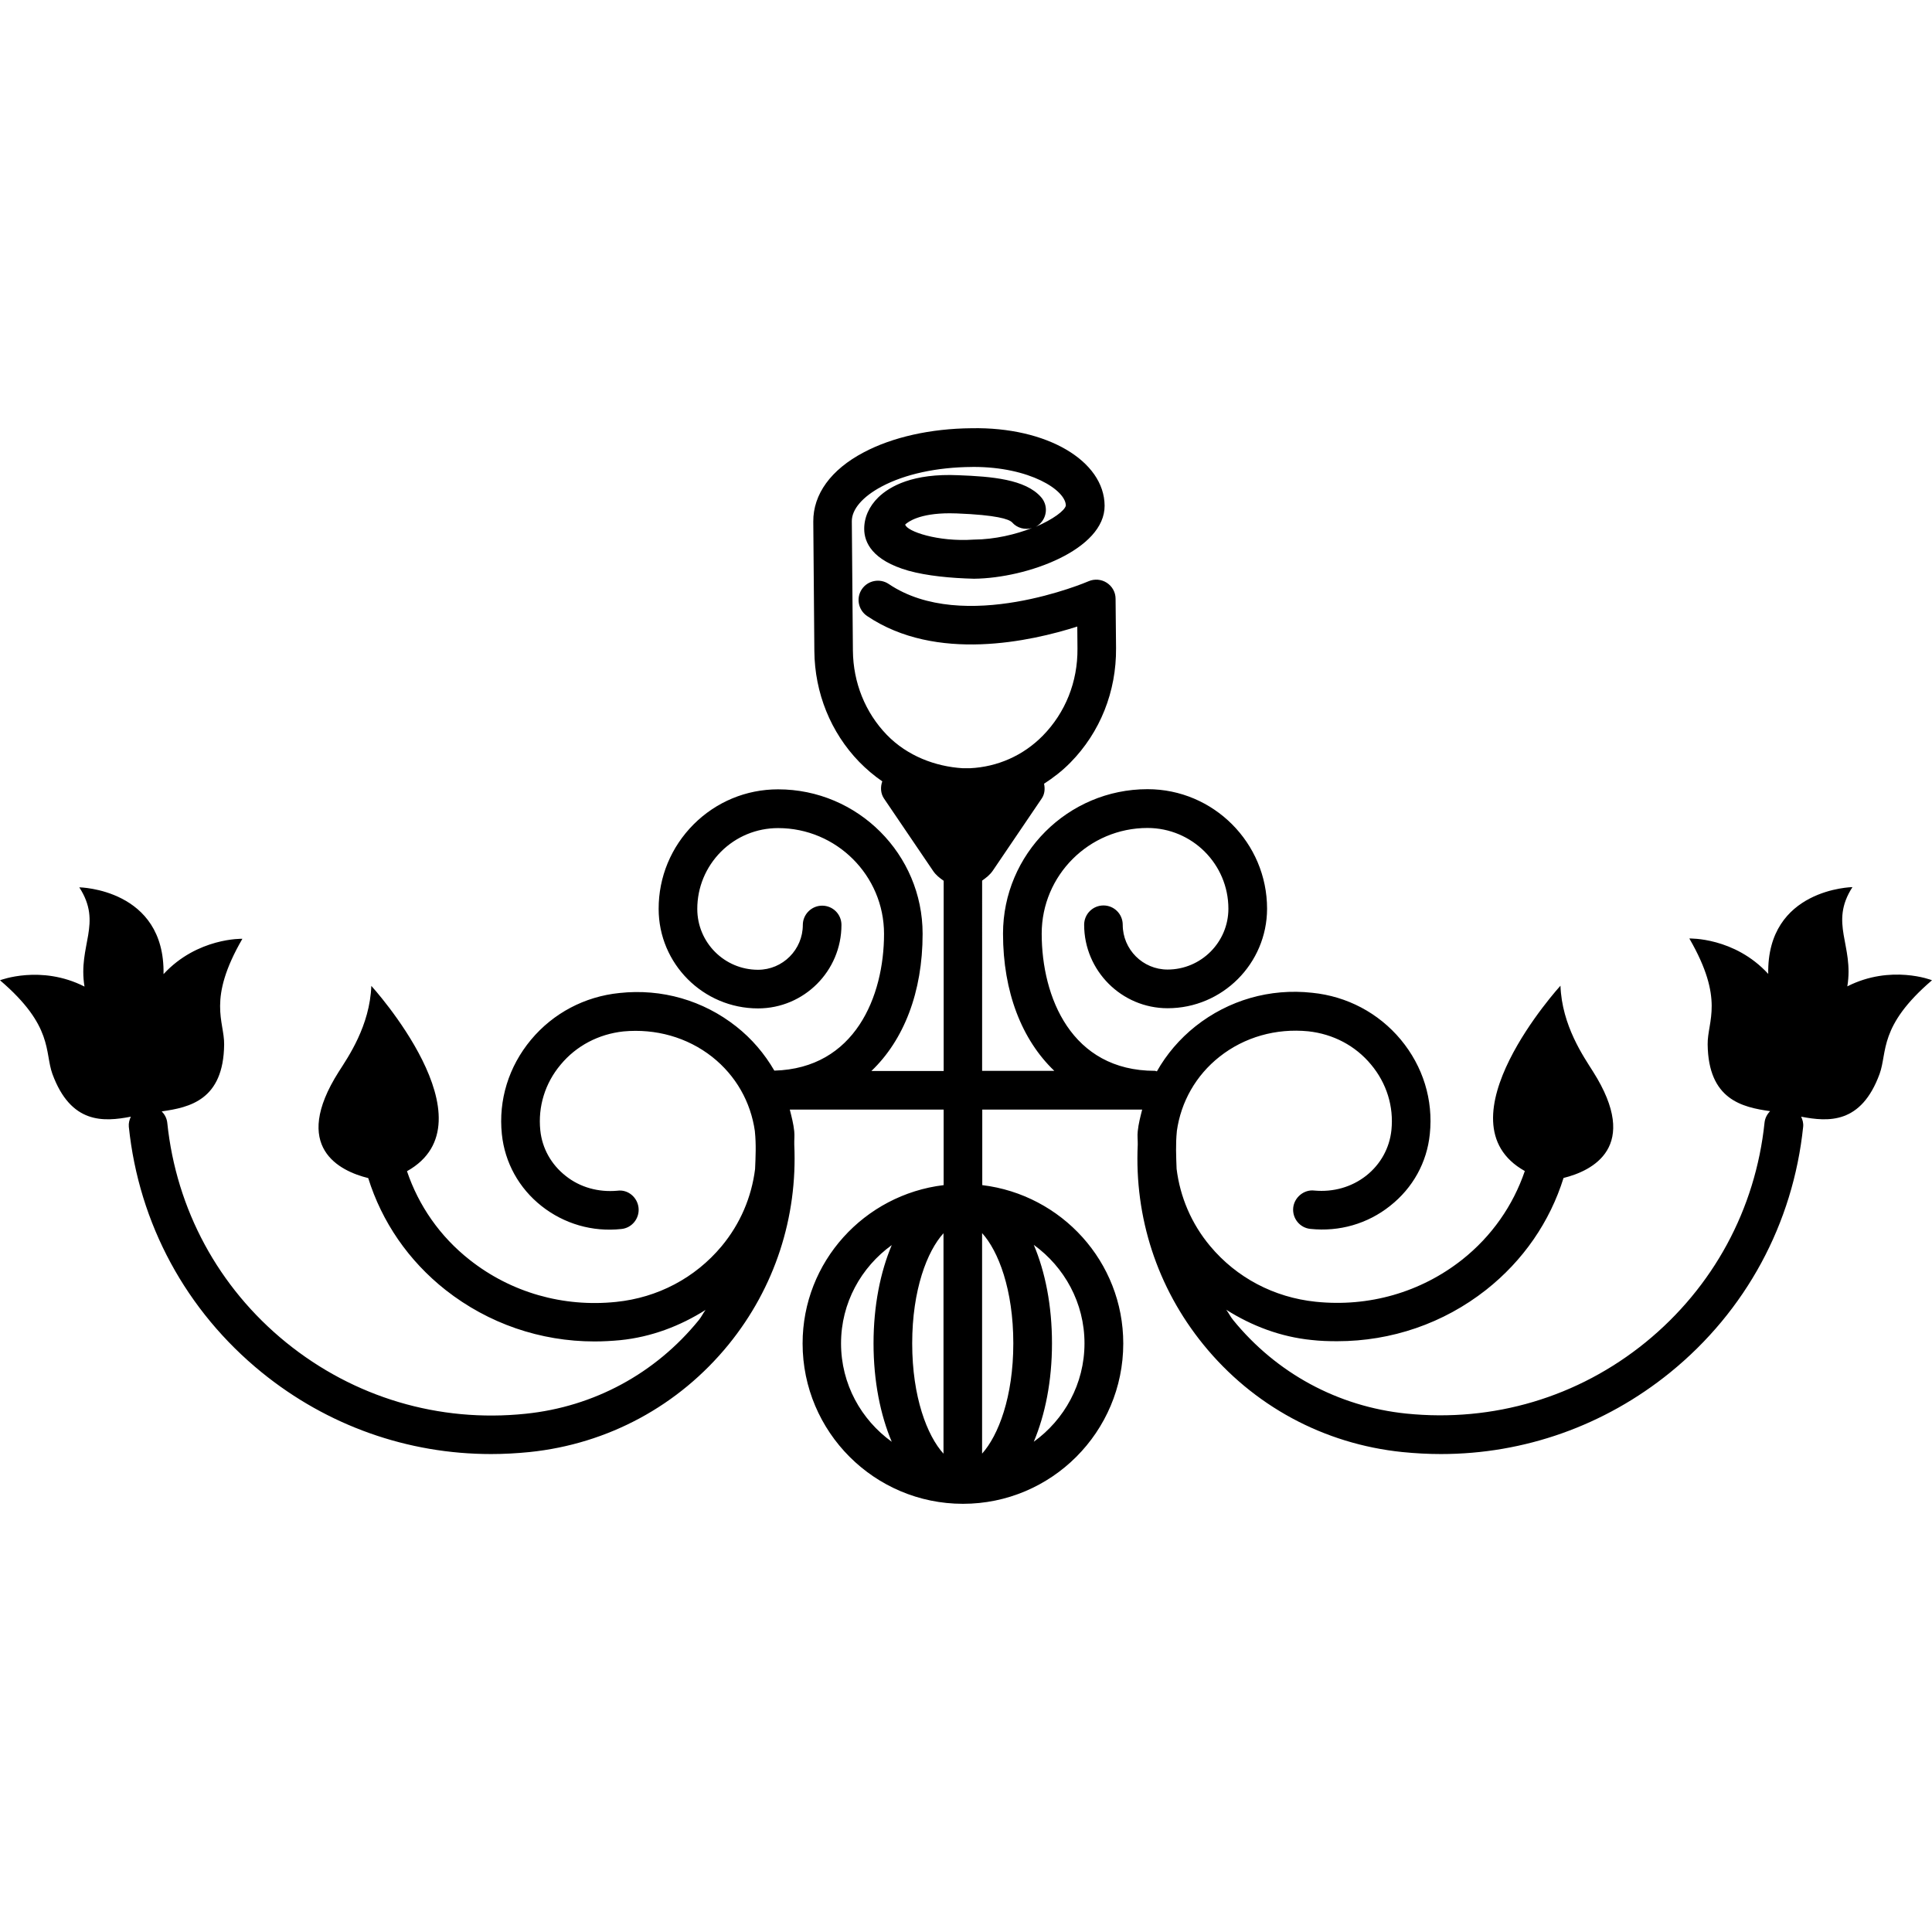 <?xml version="1.0" encoding="iso-8859-1"?>
<!-- Uploaded to: SVG Repo, www.svgrepo.com, Generator: SVG Repo Mixer Tools -->
<!DOCTYPE svg PUBLIC "-//W3C//DTD SVG 1.1//EN" "http://www.w3.org/Graphics/SVG/1.1/DTD/svg11.dtd">
<svg fill="#000000" version="1.1" id="Capa_1" xmlns="http://www.w3.org/2000/svg" xmlns:xlink="http://www.w3.org/1999/xlink" 
	 width="800px" height="800px" viewBox="0 0 215.99 215.99"
	 xml:space="preserve">
<g>
	<g>
		<path d="M206.524,110.271c0.765-4.611-2.052-7.029,0.574-11.096c0,0-9.581,0.161-9.418,9.703
			c-3.781-4.121-8.817-3.957-8.817-3.957c3.961,6.847,2.015,9.226,2.046,11.825c0.069,6.201,3.871,7.035,6.982,7.478
			c-0.332,0.338-0.569,0.775-0.622,1.276c-1.013,9.692-5.737,18.404-13.289,24.559c-7.562,6.148-17.039,8.965-26.763,7.974
			c-7.642-0.786-14.518-4.515-19.359-10.463c-0.295-0.354-0.495-0.791-0.77-1.145c2.853,1.804,6.064,3.032,9.545,3.381
			c0.96,0.11,1.909,0.137,2.869,0.137c6.054,0,11.875-1.993,16.632-5.737c4.166-3.285,7.141-7.631,8.664-12.514
			c3.19-0.791,8.665-3.434,3.296-11.897c-1.033-1.646-3.48-5.126-3.639-9.598c0,0-13.863,15.198-3.986,20.72
			c-1.313,3.854-3.696,7.288-7.003,9.908c-4.62,3.649-10.437,5.326-16.39,4.704c-4.646-0.485-8.828-2.684-11.781-6.217
			c-2.109-2.516-3.364-5.501-3.755-8.633c-0.053-1.393-0.116-2.784,0.026-4.188c0-0.016-0.005-0.026,0-0.036
			c0.459-3.27,2.125-6.223,4.772-8.316c2.795-2.21,6.328-3.196,9.925-2.843c2.773,0.301,5.263,1.604,7.014,3.718
			c1.745,2.083,2.553,4.693,2.278,7.336c-0.211,2.004-1.213,3.817-2.821,5.088c-1.641,1.287-3.687,1.852-5.79,1.662
			c-1.155-0.143-2.247,0.754-2.368,1.924c-0.116,1.188,0.743,2.247,1.925,2.363c3.232,0.337,6.396-0.57,8.912-2.579
			c2.536-1.999,4.113-4.847,4.435-8.021c0.401-3.829-0.759-7.567-3.253-10.568c-2.484-2.975-5.996-4.836-9.888-5.229
			c-4.736-0.524-9.366,0.825-13.052,3.741c-1.788,1.424-3.233,3.122-4.319,5.042c-0.084-0.011-0.147-0.059-0.227-0.059
			c-9.34,0-12.651-8.25-12.651-15.335c0-6.523,5.3-11.815,11.828-11.815c4.994,0,9.044,4.05,9.044,9.028
			c0,3.736-3.048,6.8-6.803,6.8c-2.763,0-5.01-2.247-5.01-5.007c0-1.205-0.97-2.159-2.151-2.159c-1.202,0-2.162,0.97-2.162,2.159
			c0,5.137,4.188,9.331,9.334,9.331c6.117,0,11.106-4.988,11.116-11.124c0-7.354-5.985-13.365-13.362-13.365
			c-8.912,0-16.158,7.259-16.158,16.152c0,6.534,2.115,11.881,5.732,15.335h-8.068V98.45c0.438-0.314,0.865-0.63,1.197-1.118
			l5.474-8.076c0.332-0.498,0.369-1.076,0.253-1.638c1.044-0.675,2.041-1.447,2.938-2.359c3.338-3.391,5.152-7.95,5.11-12.804
			l-0.053-5.513c0-0.728-0.369-1.393-0.986-1.793c-0.596-0.388-1.371-0.454-2.036-0.166c-0.132,0.063-13.964,5.967-22.346,0.3
			c-0.989-0.659-2.333-0.393-2.995,0.585c-0.67,0.986-0.406,2.331,0.583,3c7.736,5.218,18.351,2.819,23.499,1.179l0.021,2.468
			c0.032,3.715-1.35,7.158-3.876,9.734c-2.198,2.236-5.078,3.488-8.126,3.636h-0.83c-3.057-0.189-6.189-1.368-8.48-3.728
			c-2.417-2.5-3.762-5.848-3.794-9.416L95.23,58.285c-0.013-1.34,1.203-2.758,3.335-3.892c2.607-1.389,6.183-2.162,10.072-2.188
			c0.063-0.005,0.132-0.005,0.195-0.005c6.286,0,10.314,2.582,10.325,4.324c-0.127,0.564-1.424,1.535-3.364,2.368
			c0.137-0.077,0.279-0.164,0.4-0.277c0.896-0.788,0.986-2.148,0.19-3.04c-1.751-1.999-5.521-2.305-9.231-2.447
			c-5.094-0.232-7.67,1.231-8.954,2.468c-1.037,1.01-1.598,2.272-1.582,3.56c0.01,1.474,0.88,3.488,4.946,4.648
			c2.057,0.572,4.725,0.833,7.333,0.896c5.969-0.063,14.634-3.262,14.597-8.177c-0.042-4.994-6.434-8.812-14.877-8.648
			c-4.569,0.037-8.851,0.997-12.06,2.7c-3.66,1.928-5.658,4.68-5.632,7.747l0.119,14.458c0.04,4.683,1.822,9.094,5.012,12.393
			c0.799,0.814,1.664,1.55,2.582,2.18c-0.222,0.633-0.195,1.339,0.189,1.915l5.475,8.071c0.329,0.499,0.762,0.823,1.199,1.128
			v21.265h-8.079c3.618-3.453,5.725-8.801,5.725-15.335c0-8.904-7.249-16.152-16.158-16.152c-3.567,0-6.921,1.395-9.444,3.916
			c-2.521,2.533-3.913,5.888-3.908,9.45c0,6.135,4.983,11.125,11.111,11.125c5.142,0,9.326-4.18,9.326-9.337
			c0-1.194-0.965-2.149-2.159-2.149s-2.16,0.984-2.16,2.149c0,2.771-2.247,5.018-5.007,5.018c-3.747,0-6.792-3.04-6.792-6.8
			c0-2.407,0.938-4.675,2.647-6.399c1.706-1.701,3.974-2.64,6.392-2.64c6.523,0,11.839,5.303,11.839,11.826
			c0,6.971-3.246,15.045-12.264,15.287c-1.086-1.872-2.502-3.549-4.261-4.936c-3.689-2.911-8.316-4.256-13.052-3.741
			c-3.895,0.393-7.409,2.254-9.893,5.229c-2.495,3-3.652,6.739-3.256,10.557c0.33,3.175,1.906,6.033,4.443,8.037
			c2.523,1.988,5.687,2.911,8.91,2.562c1.189-0.11,2.048-1.181,1.93-2.362c-0.119-1.181-1.189-2.088-2.37-1.919
			c-2.112,0.189-4.164-0.364-5.791-1.667c-1.614-1.276-2.618-3.079-2.824-5.083c-0.274-2.647,0.53-5.273,2.272-7.341
			c1.756-2.12,4.251-3.417,7.022-3.718c3.591-0.332,7.127,0.644,9.924,2.848c2.65,2.099,4.309,5.041,4.772,8.316
			c0,0.01-0.005,0.021,0,0.037c0.148,1.413,0.082,2.815,0.021,4.187c-0.393,3.133-1.651,6.117-3.752,8.638
			c-2.948,3.528-7.127,5.738-11.778,6.213c-5.922,0.616-11.76-1.05-16.382-4.704c-3.322-2.616-5.698-6.054-7.003-9.909
			c9.875-5.516-3.987-20.719-3.987-20.719c-0.166,4.477-2.603,7.973-3.644,9.603c-5.369,8.458,0.108,11.101,3.298,11.886
			c1.524,4.889,4.498,9.239,8.662,12.52c4.762,3.739,10.578,5.743,16.638,5.743c0.949,0,1.912-0.053,2.871-0.143
			c3.473-0.349,6.687-1.577,9.542-3.38c-0.274,0.358-0.464,0.785-0.762,1.144c-4.844,5.959-11.717,9.683-19.364,10.463
			c-9.682,1.007-19.19-1.825-26.763-7.968c-7.565-6.145-12.285-14.866-13.289-24.559c-0.053-0.512-0.295-0.939-0.62-1.276
			c3.116-0.443,6.911-1.266,6.977-7.478c0.032-2.605-1.917-4.994,2.041-11.82c0,0-5.034-0.146-8.817,3.952
			c0.171-9.548-9.418-9.703-9.418-9.703c2.634,4.065-0.18,6.486,0.583,11.095C4.57,107.818,0,109.59,0,109.59
			c6.004,5.126,4.968,8.021,5.859,10.474c2.07,5.632,5.74,5.357,8.77,4.777c-0.161,0.338-0.264,0.718-0.227,1.123
			c1.123,10.843,6.404,20.593,14.866,27.47c7.343,5.959,16.313,9.123,25.634,9.123c1.427,0,2.855-0.079,4.292-0.222
			c8.791-0.907,16.699-5.188,22.27-12.034c5.163-6.359,7.707-14.228,7.333-22.338c-0.016-0.506,0.05-1.002-0.005-1.498
			c-0.084-0.828-0.295-1.624-0.496-2.42h17.2v8.447c-8.862,1.071-15.768,8.564-15.768,17.703c0,9.894,8.04,17.925,17.927,17.925
			c9.891,0,17.922-8.031,17.922-17.925c0-9.139-6.903-16.632-15.763-17.703v-8.447h17.877c-0.2,0.796-0.411,1.592-0.495,2.42
			c-0.059,0.512,0.01,0.997,0,1.498c-0.38,8.11,2.162,15.979,7.324,22.338c5.563,6.861,13.479,11.133,22.27,12.034
			c1.445,0.143,2.869,0.222,4.298,0.222c9.329,0,18.305-3.175,25.635-9.123c8.458-6.871,13.737-16.627,14.865-27.47
			c0.043-0.405-0.068-0.785-0.227-1.123c3.038,0.58,6.703,0.854,8.77-4.777c0.892-2.452-0.132-5.348,5.859-10.474
			C215.974,109.569,211.391,107.797,206.524,110.271z M108.844,60.326c-4.003,0.277-7.486-0.928-7.647-1.685
			c0.322-0.306,1.587-1.258,4.973-1.258c0.253,0,0.517,0.006,0.793,0.016c4.448,0.174,5.81,0.633,6.179,0.994
			c0.563,0.654,1.45,0.865,2.23,0.643C113.558,59.732,111.259,60.31,108.844,60.326z M99.694,161.186
			c-3.417-2.468-5.669-6.449-5.669-11c0-4.535,2.252-8.518,5.669-10.99c-1.268,3.006-2.036,6.766-2.036,10.99
			C97.659,154.425,98.426,158.185,99.694,161.186z M105.479,162.515c-1.821-2.004-3.499-6.317-3.499-12.329
			c0-5.996,1.677-10.315,3.499-12.314V162.515z M115.573,139.169c3.417,2.479,5.669,6.476,5.669,11.011s-2.252,8.532-5.669,11
			c1.266-3.011,2.035-6.76,2.035-11S116.849,142.186,115.573,139.169z M113.284,150.18c0,6.012-1.682,10.314-3.49,12.329v-24.653
			C111.613,139.854,113.284,144.174,113.284,150.18z"/>
	</g>
</g>
</svg>